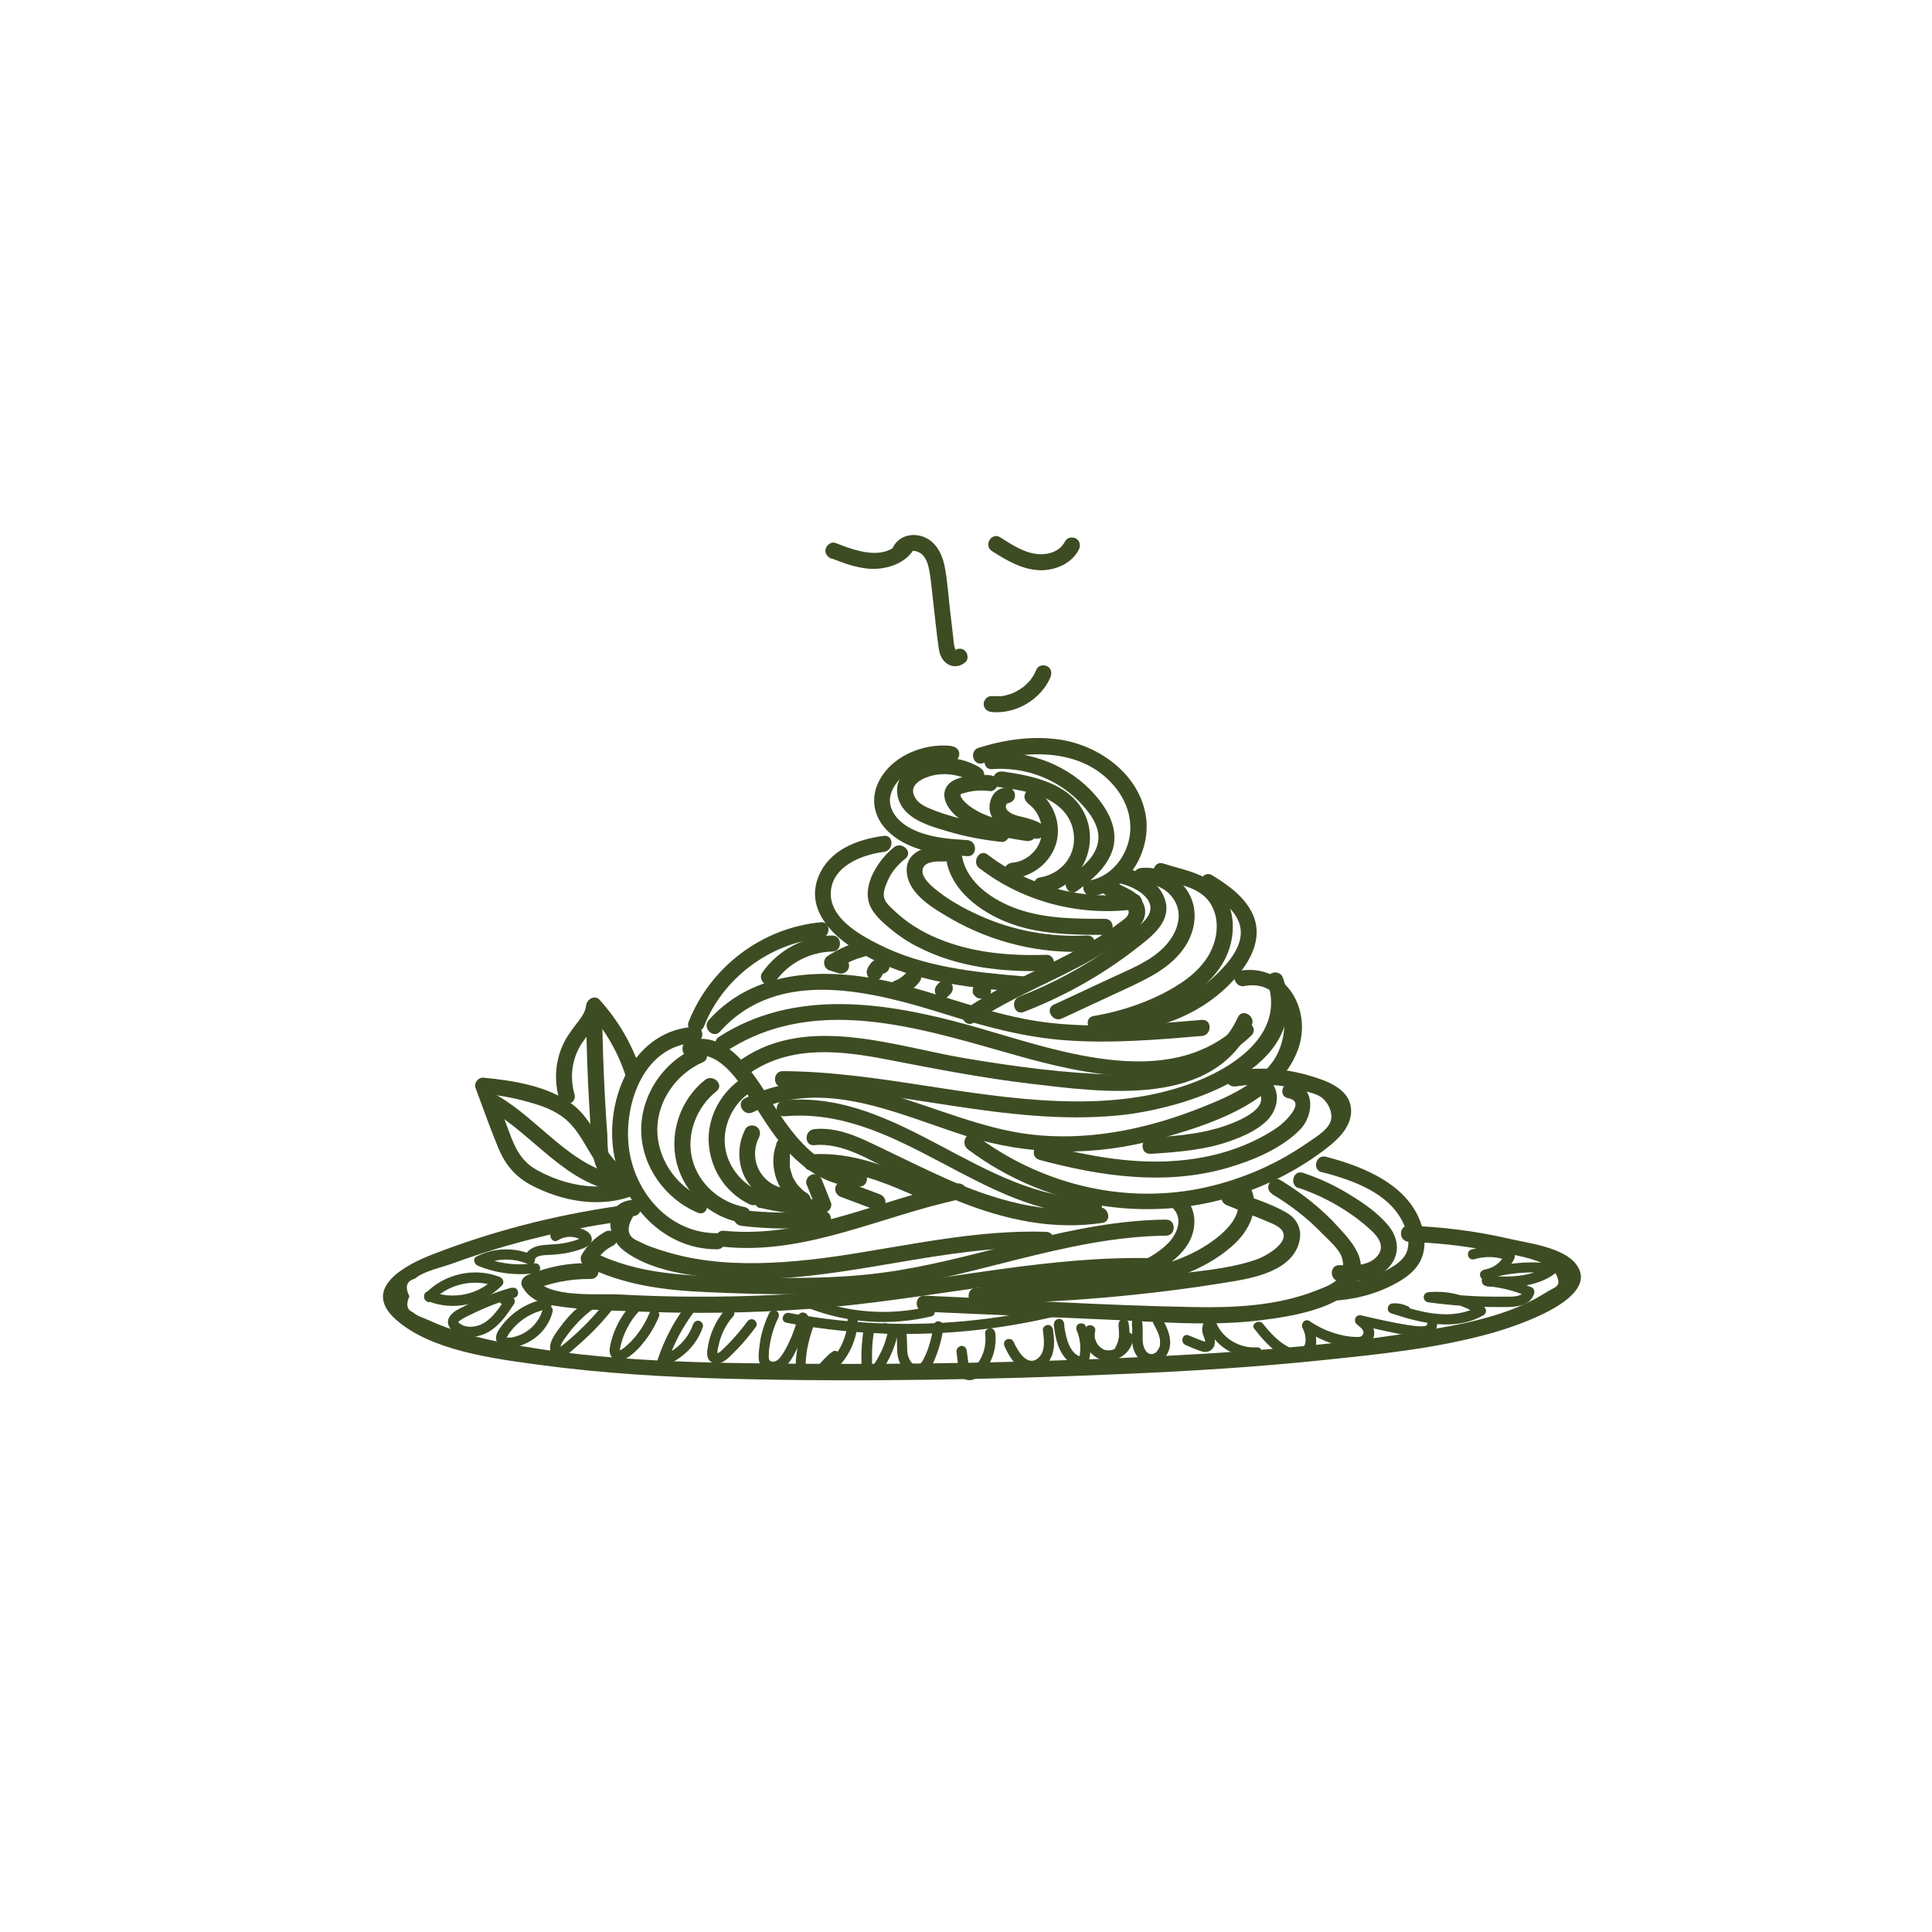<?xml version="1.0" encoding="UTF-8"?>
<svg xmlns="http://www.w3.org/2000/svg" id="uuid-4f7cc1b7-784b-437e-a408-7ca4709f16e5" viewBox="0 0 95 95" width="95" height="95"><path d="M46.79,36.68c-1.39-.16-3.04.52-3.63,1.86-.29.66-.22,1.39.2,1.98s1.06.97,1.74,1.2c.79.27,1.63.32,2.46.38.51.03.51-.76,0-.79-.77-.05-1.55-.1-2.28-.36-.61-.21-1.29-.63-1.48-1.29s.31-1.32.83-1.67c.64-.43,1.38-.61,2.15-.52.21.02.39-.2.39-.39,0-.23-.18-.37-.39-.39h0Z" style="fill:#3e4c23;"/><path d="M48.2,37.75c-.6-.36-1.32-.54-2.02-.48-.64.05-1.36.27-1.78.79-.47.58-.34,1.37.18,1.88s1.34.74,2.02.94c.87.26,1.75.42,2.65.52.21.02.39-.2.39-.39,0-.23-.18-.37-.39-.39-.8-.08-1.59-.24-2.36-.46-.38-.11-.76-.23-1.12-.38-.3-.12-.62-.28-.78-.57-.36-.62.39-.97.88-1.08.66-.15,1.36-.03,1.94.32.44.26.83-.42.4-.68h0Z" style="fill:#3e4c23;"/><path d="M48.68,38.12c-.37-.04-.75-.02-1.12.05-.3.05-.66.14-.89.36-.53.53-.07,1.27.4,1.64.96.78,2.19,1,3.38,1.18.21.03.42-.05.49-.28.05-.19-.06-.45-.28-.49-.93-.14-1.92-.28-2.74-.78-.19-.11-.37-.25-.52-.41-.06-.07-.13-.15-.16-.24-.01-.04-.01-.08-.01-.08.04-.05.16-.07.21-.08.13-.04.26-.07.4-.09.28-.04.56-.04.84,0,.21.02.39-.2.39-.39,0-.23-.18-.37-.39-.39h0Z" style="fill:#3e4c23;"/><path d="M49.48,38.72c-.29.02-.55.17-.69.44-.13.24-.17.54-.1.8.17.57.76.84,1.29.97.15.04.3.07.45.11.04.01.07.02.11.03.01,0,.03.01.04.02,0,0,.09.04.04.01-.05-.02,0,0,.01,0,.02,0,.04.02.06.03.04.02.07.04.11.06.17.11.44.04.54-.14.1-.19.04-.42-.14-.54-.27-.17-.59-.25-.89-.33-.14-.03-.27-.06-.4-.11-.03-.01-.06-.02-.09-.03-.03-.01-.02,0,.03.01-.02,0-.03-.02-.05-.02-.06-.03-.11-.06-.17-.1-.02-.01-.03-.02-.04-.03l.04.03s-.06-.06-.08-.07-.05-.04-.05-.06c.03.04.04.05.01.01,0-.02-.02-.03-.03-.05,0-.01-.01-.02-.02-.03-.01-.03,0-.01.02.04,0-.02-.02-.06-.02-.09-.02-.07,0,.09,0,.02,0-.03,0-.06,0-.09,0-.08-.02.09,0,.02,0-.03.02-.06.02-.08.02-.07-.04.08,0,.01.01-.02.04-.05.05-.07-.01.03-.05.07,0,.02s-.08.04,0,0c0,0,.02-.01.03-.02.04-.02.02-.01-.04.02.01,0,.03,0,.04-.01-.07,0-.08,0-.04,0,.21-.01.4-.17.39-.39,0-.2-.17-.41-.39-.39h0Z" style="fill:#3e4c23;"/><path d="M50.57,39.53c.53.38.77,1.1.61,1.72s-.76,1.12-1.4,1.17c-.21.02-.39.17-.39.39,0,.2.18.41.39.39.99-.09,1.89-.78,2.16-1.75s-.16-2.03-.97-2.61c-.17-.12-.44-.03-.54.14-.12.2-.03.42.14.54h0Z" style="fill:#3e4c23;"/><path d="M49.12,38.7c1.14.16,2.65.37,3.35,1.41.39.58.46,1.36.14,1.99-.3.58-.86.95-1.5,1.05-.21.03-.33.3-.28.49.06.22.27.31.49.28,1.81-.29,2.79-2.31,2-3.93-.72-1.47-2.52-1.84-3.98-2.05-.21-.03-.42.05-.49.28-.05.18.06.46.28.49h0Z" style="fill:#3e4c23;"/><path d="M48.79,37.82c1.55-.12,3.11.44,4.22,1.54.52.52,1.13,1.27.98,2.06s-.85,1.28-1.43,1.71c-.4.3,0,.99.4.68.72-.54,1.49-1.16,1.76-2.06.29-1-.25-1.95-.89-2.68-1.24-1.41-3.17-2.18-5.04-2.04-.5.04-.51.83,0,.79h0Z" style="fill:#3e4c23;"/><path d="M48.32,37.53c2.22-.69,5.01-.77,6.58,1.26.6.78.85,1.76.56,2.71-.28.9-.97,1.63-1.91,1.8-.5.09-.29.85.21.76,1.8-.33,2.88-2.3,2.57-4.02-.36-1.98-2.25-3.35-4.14-3.66-1.37-.22-2.76-.02-4.07.39-.48.15-.28.91.21.76h0Z" style="fill:#3e4c23;"/><path d="M48.17,42.7c2.19,1.68,4.99,2.38,7.71,2,.5-.07.29-.83-.21-.76-2.52.35-5.1-.38-7.11-1.92-.4-.31-.8.38-.4.68h0Z" style="fill:#3e4c23;"/><path d="M46.55,42.38c.28,1.43,1.64,2.43,2.92,2.95,1.53.62,3.23.64,4.86.64.51,0,.51-.79,0-.79-1.45,0-2.94,0-4.32-.49-1.14-.4-2.44-1.25-2.69-2.52-.1-.5-.86-.29-.76.21h0Z" style="fill:#3e4c23;"/><path d="M46.46,41.56c-.87,0-2.03.31-1.86,1.43.15,1.04,1.35,1.71,2.17,2.19,2.02,1.16,4.36,1.73,6.68,1.61.51-.03.51-.82,0-.79-1.81.09-3.63-.23-5.28-.98-.78-.35-1.58-.79-2.24-1.35-.25-.21-.71-.64-.53-1.01.17-.34.75-.3,1.05-.3.51,0,.51-.79,0-.79h0Z" style="fill:#3e4c23;"/><path d="M43.96,41.66c-.75.6-1.59,1.85-1.19,2.85.19.47.64.85,1.02,1.17.41.34.86.64,1.34.88,1.93,1,4.16,1.25,6.31,1.18.51-.02.51-.81,0-.79-1.8.06-3.65-.1-5.32-.8-.81-.33-1.56-.8-2.19-1.41-.18-.17-.4-.36-.46-.61s.07-.57.17-.8c.19-.45.5-.81.88-1.11.4-.32-.17-.87-.56-.56h0Z" style="fill:#3e4c23;"/><path d="M43.47,41.1c-1.34.17-2.74.71-3.25,2.07s.41,2.53,1.47,3.28c2.5,1.76,5.69,2.1,8.65,2.35.51.04.5-.75,0-.79-2.42-.2-4.93-.46-7.13-1.57-.93-.47-2.33-1.25-2.36-2.45-.02-1.36,1.49-1.96,2.61-2.1.5-.06.5-.85,0-.79h0Z" style="fill:#3e4c23;"/><path d="M54.06,43.77c.32.32.73.44,1.11.67.19.12.41.3.3.54-.08.17-.34.32-.48.43-.76.59-1.6,1.07-2.45,1.51-1.69.88-3.47,1.61-5.05,2.68-.42.28-.02.97.4.68,1.85-1.26,3.96-2.03,5.89-3.14.47-.27.93-.56,1.37-.88.38-.27.85-.57,1.06-1s.07-.87-.23-1.2c-.38-.41-.96-.48-1.35-.87-.36-.36-.92.2-.56.56h0Z" style="fill:#3e4c23;"/><path d="M55,43.43c.6.09,1.83.67,1.52,1.47-.13.34-.47.59-.74.82-.34.28-.69.55-1.05.8-1.42,1.01-2.97,1.85-4.6,2.48-.47.18-.27.94.21.76,1.99-.77,3.85-1.81,5.53-3.12.69-.54,1.65-1.23,1.46-2.23-.19-.95-1.22-1.6-2.11-1.75-.5-.08-.71.68-.21.76h0Z" style="fill:#3e4c23;"/><path d="M56.11,43.48c.71-.09,1.42.29,1.72.95.36.79-.09,1.67-.67,2.22-.68.65-1.6,1.01-2.44,1.4-.97.45-1.94.9-2.9,1.35-.46.21-.06.9.4.68,1.14-.53,2.28-1.06,3.42-1.59.99-.47,2-.99,2.62-1.93.54-.81.68-1.88.14-2.73-.48-.76-1.39-1.25-2.3-1.15-.5.06-.5.85,0,.79h0Z" style="fill:#3e4c23;"/><path d="M56.99,43.21c.91.29,2.07.38,2.58,1.3.44.79.28,1.79-.18,2.53-.53.84-1.39,1.4-2.26,1.84-1.06.53-2.19.88-3.36,1.08-.5.09-.29.85.21.76,1.34-.23,2.66-.67,3.86-1.32.99-.54,1.96-1.3,2.45-2.35.43-.92.47-2.08-.06-2.97-.65-1.11-1.91-1.26-3.03-1.62-.48-.16-.69.61-.21.76h0Z" style="fill:#3e4c23;"/><path d="M59.22,43.73c.64.4,1.42.88,1.7,1.62.33.87-.28,1.71-.85,2.31-1.2,1.28-2.88,2.09-4.63,2.24-.5.04-.51.83,0,.79,2.1-.17,4.14-1.16,5.48-2.8.65-.79,1.13-1.82.72-2.84-.37-.91-1.22-1.51-2.03-2.01-.43-.27-.83.41-.4.68h0Z" style="fill:#3e4c23;"/><path d="M59.09,50.15c-2.47.21-4.96.42-7.43.15s-4.72-1.18-7.07-1.82c-3.29-.9-7.27-1.08-9.74,1.68-.34.38.22.94.56.56,2.89-3.23,7.55-1.95,11.11-.84,1.92.6,3.82,1.12,5.84,1.27,2.25.17,4.5-.02,6.74-.21.5-.04.51-.83,0-.79h0Z" style="fill:#3e4c23;"/><path d="M35.76,51.66c4.58-2.94,10.02-.91,14.78.39,3.6.98,8.02,1.73,10.99-1.13.37-.35-.19-.91-.56-.56-3.58,3.46-9.3,1.16-13.36.04s-8.53-1.81-12.25.58c-.43.27-.03.96.4.68h0Z" style="fill:#3e4c23;"/><path d="M36.92,52.73c2.02-1.35,4.44-1.07,6.71-.63s4.68.91,7.05,1.19c3.58.42,9.03,1.21,10.87-2.87.21-.46-.47-.86-.68-.4-1.07,2.36-3.66,2.87-6.02,2.82s-4.95-.39-7.37-.8c-3.5-.59-7.71-2.16-10.96.01-.42.28-.03.97.4.68h0Z" style="fill:#3e4c23;"/><path d="M38.48,53.45c5.53.02,10.93,1.93,16.48,1.4,3.24-.31,9.66-2.22,8.13-6.76-.16-.48-.92-.27-.76.21.88,2.61-1.78,4.27-3.86,5.01s-4.25.91-6.41.83c-4.56-.16-9-1.45-13.57-1.47-.51,0-.51.79,0,.79h0Z" style="fill:#3e4c23;"/><path d="M61.18,48.48c2.3-.37,2.35,2.49,1.37,3.77-.92,1.21-2.47,1.82-3.84,2.35-2.55.97-5.33,1.51-8.05,1.18-4.71-.56-9.28-4.17-14.04-1.77-.45.23-.05.91.4.68,3.46-1.74,7.14.11,10.49,1.17,3.13.99,6.32,1,9.48.14,2.43-.67,5.84-1.75,6.82-4.35.75-1.99-.58-4.28-2.83-3.92-.5.08-.29.84.21.76h0Z" style="fill:#3e4c23;"/><path d="M47.57,56.5c4.04,3.04,9.43,3.82,14.14,1.95,1.11-.44,2.16-1,3.13-1.7.72-.52,1.69-1.25,1.59-2.26s-1.31-1.39-2.12-1.62c-1.23-.36-2.5-.4-3.76-.21-.5.07-.29.84.21.76,1.12-.17,2.25-.11,3.34.21.27.08.61.15.85.31.37.26.65.84.45,1.27s-.81.77-1.19,1.04c-1.59,1.09-3.4,1.84-5.29,2.21-3.85.74-7.82-.29-10.93-2.63-.41-.31-.8.38-.4.68h0Z" style="fill:#3e4c23;"/><path d="M51.1,57.03c3,.81,6.2,1.28,9.24.4,1.25-.36,2.68-.95,3.6-1.9.65-.67.77-2.08-.39-2.29-.5-.09-.71.67-.21.76.93.17-.2,1.2-.49,1.41-.41.29-.85.53-1.3.74-1.01.47-2.11.75-3.21.88-2.37.28-4.74-.15-7.02-.76-.49-.13-.7.63-.21.76h0Z" style="fill:#3e4c23;"/><path d="M56.55,56.74c1.37-.09,2.77-.19,4.07-.68.59-.22,1.21-.5,1.67-.95s.68-1.19.31-1.78c-.27-.43-.95-.03-.68.4.56.91-1.5,1.59-2.06,1.75-1.07.31-2.19.39-3.3.46-.5.03-.51.82,0,.79h0Z" style="fill:#3e4c23;"/><path d="M40.36,45.35c-2.89.27-5.44,2.2-6.5,4.9-.19.47.58.68.76.21.92-2.35,3.23-4.09,5.74-4.32.5-.05.51-.84,0-.79h0Z" style="fill:#3e4c23;"/><path d="M40.92,46c-1.37.02-2.67.72-3.45,1.84-.12.17-.03.44.14.54.2.12.42.03.54-.14.62-.89,1.7-1.43,2.77-1.45.51,0,.51-.8,0-.79h0Z" style="fill:#3e4c23;"/><path d="M42.48,46.23c-.62.16-1.23.42-1.77.77-.29.18-.23.62.09.72.15.05.3.09.45.14.2.06.44-.07.49-.28.05-.21-.06-.42-.28-.49-.15-.05-.3-.09-.45-.14l.09.72c.25-.16.52-.3.8-.43.02,0,.04-.02.06-.02-.05.02-.05.02-.01,0,.03-.01.06-.02.08-.03.07-.03.15-.06.23-.08.14-.05.29-.09.43-.13.2-.05.34-.28.28-.49s-.27-.33-.49-.28h0Z" style="fill:#3e4c23;"/><path d="M43.25,47.11c-.07.01-.14.05-.21.08-.02,0-.04.02-.05.03-.04.03-.09.06-.13.1-.02.01-.03.03-.04.05-.03.04-.07.08-.1.13s-.05.1-.07.15c0,.02-.02.04-.02.06-.02.05-.02.1,0,.16,0,.05.02.1.05.15.02.05.06.08.1.11.04.03.08.06.13.07h.1c.07.01.14,0,.2-.04l.08-.06s.08-.11.1-.17c0-.02.01-.04.02-.07l-.04.09s.03-.06.05-.09l-.06.08s.05-.06.08-.08l-.08.06s.06-.04.1-.06l-.09.04s.06-.02.09-.03c.05-.01.1-.04.13-.07.04-.03.08-.06.1-.11.03-.05.04-.09.05-.15.01-.05,0-.1,0-.16l-.04-.09c-.04-.06-.08-.11-.14-.14l-.09-.04c-.07-.02-.14-.02-.21,0h0Z" style="fill:#3e4c23;"/><path d="M44.63,47.76c-.09.11-.19.2-.3.29l.08-.06c-.13.1-.27.18-.43.25l.09-.04s-.03.01-.05.02c-.05.01-.1.04-.13.07-.04.03-.08.06-.1.11-.05.08-.07.21-.04.3s.09.19.18.24.21.08.3.04c.18-.07.36-.16.52-.27s.31-.24.43-.39c.07-.08.12-.17.12-.28,0-.1-.04-.21-.12-.28s-.17-.12-.28-.12c-.1,0-.21.04-.28.12h0Z" style="fill:#3e4c23;"/><path d="M46.63,48.98l.11-.11s.07-.08.08-.13c.02-.05.04-.1.03-.15,0-.05,0-.11-.03-.15-.02-.05-.04-.09-.08-.13l-.08-.06c-.06-.04-.13-.05-.2-.05h-.1c-.07.03-.12.07-.17.12l-.11.11s-.07.08-.08.13c-.02.05-.04.1-.03.15,0,.05,0,.11.03.15.02.05.04.09.08.13l.08.06c.06.04.13.05.2.05h.1c.07-.03.12-.07.17-.12h0Z" style="fill:#3e4c23;"/><path d="M48.23,49.1h.11c.05,0,.11,0,.15-.03.05-.02.09-.04.13-.08.04-.04.07-.08.08-.13.02-.05.04-.1.03-.15v-.1c-.03-.07-.07-.12-.12-.17l-.08-.06c-.06-.04-.13-.05-.2-.05h-.11c-.05,0-.11,0-.15.03-.05.02-.09.04-.13.08-.04.04-.07.08-.08.13-.02.05-.04.1-.03.15v.1c.03.07.07.12.12.17l.08.06c.06.04.13.05.2.05h0Z" style="fill:#3e4c23;"/><path d="M34.16,50.49c-2.91.15-4.29,3.26-4.03,5.84s2.29,5.11,5.13,5.1c.51,0,.51-.79,0-.79-2.39,0-4.11-2.05-4.35-4.31-.22-2.11.77-4.92,3.24-5.05.51-.03.51-.82,0-.79h0Z" style="fill:#3e4c23;"/><path d="M34.16,51.55c-1.58.69-2.67,2.36-2.63,4.09s1.18,3.32,2.78,3.99c.47.2.67-.57.21-.76-1.3-.55-2.21-1.93-2.2-3.34s.94-2.73,2.24-3.3c.46-.2.06-.88-.4-.68h0Z" style="fill:#3e4c23;"/><path d="M34.67,53.1c-1.21.95-1.78,2.62-1.39,4.11s1.64,2.62,3.11,2.9c.5.09.71-.67.21-.76-1.21-.23-2.25-1.14-2.56-2.35s.2-2.56,1.19-3.34c.4-.31-.16-.87-.56-.56h0Z" style="fill:#3e4c23;"/><path d="M34.04,51.96c.94-.32,1.77.56,2.28,1.24.6.8,1.09,1.68,1.67,2.49,1,1.4,2.43,2.69,4.26,2.66.51,0,.51-.8,0-.79-2.04.04-3.32-1.84-4.31-3.37-.84-1.32-2.19-3.64-4.11-3-.48.16-.27.92.21.76h0Z" style="fill:#3e4c23;"/><path d="M36.37,53.1c-1.01.73-1.64,1.97-1.51,3.24s.88,2.34,2,2.88c.46.22.86-.46.4-.68-.86-.41-1.5-1.24-1.61-2.19s.34-1.98,1.12-2.55c.41-.3.01-.98-.4-.68h0Z" style="fill:#3e4c23;"/><path d="M36.65,55.52c-.38.74-.4,1.61-.03,2.36.32.64.95,1.12,1.64,1.3.49.12.7-.64.21-.76s-.91-.43-1.15-.89c-.26-.49-.25-1.11,0-1.6.1-.19.05-.43-.14-.54-.18-.1-.44-.05-.54.14h0Z" style="fill:#3e4c23;"/><path d="M38.18,56.24c-.43,1.13.07,2.49,1.1,3.11.18.11.43.04.54-.14s.04-.43-.14-.54c-.05-.03-.1-.07-.15-.1-.06-.04.01.01-.02-.02-.02-.02-.05-.04-.07-.06-.04-.04-.09-.08-.13-.13-.02-.02-.03-.04-.05-.05,0,0-.08-.09-.03-.03-.07-.09-.13-.19-.19-.29-.03-.05-.06-.11-.08-.16-.03-.06.03.08,0-.02,0-.03-.02-.06-.03-.09-.04-.11-.07-.22-.09-.34,0,0-.01-.11,0-.06s0-.05,0-.06c0-.06,0-.12,0-.18s0-.12,0-.18c0-.02,0-.05,0-.07-.01.09,0-.03,0-.04.02-.12.06-.24.1-.35.08-.2-.08-.43-.28-.49-.22-.06-.41.08-.49.28h0Z" style="fill:#3e4c23;"/><path d="M39.66,58.23l.44,1.11c.04.1.09.18.18.24.08.05.21.07.3.04s.19-.09.24-.18.08-.21.04-.3l-.44-1.11c-.04-.1-.09-.18-.18-.24-.08-.05-.21-.07-.3-.04s-.19.09-.24.18-.08.21-.04.3h0Z" style="fill:#3e4c23;"/><path d="M38.57,54.89c5.61-.5,9.67,4.84,15.23,4.84.51,0,.51-.79,0-.79-5.54,0-9.57-5.35-15.23-4.84-.5.04-.51.83,0,.79h0Z" style="fill:#3e4c23;"/><path d="M40.03,56.31c1.36-.14,2.65.69,3.83,1.27,1.1.53,2.19,1.06,3.33,1.51,2.24.89,4.61,1.41,7.02,1.04.5-.08.29-.84-.21-.76-2.58.39-5.13-.38-7.47-1.41-1.12-.5-2.22-1.05-3.33-1.58-1-.48-2.02-.97-3.16-.86-.5.05-.51.84,0,.79h0Z" style="fill:#3e4c23;"/><path d="M31.14,59c-1.42.07-1.41,1.76-.47,2.49,1.52,1.17,4.05,1.36,5.89,1.4,5.02.11,9.86-1.7,14.88-1.53.51.02.51-.77,0-.79-3.51-.11-6.91.71-10.36,1.21-1.68.24-3.38.39-5.08.31-.94-.05-1.88-.17-2.79-.41-.35-.09-.71-.2-1.05-.32-.27-.09-.52-.2-.77-.33-.54-.21-.62-.62-.25-1.23.51-.03.51-.82,0-.79h0Z" style="fill:#3e4c23;"/><path d="M35.6,61.31c4.05.41,7.78-1.54,11.65-2.35.5-.1.29-.86-.21-.76-3.8.79-7.47,2.72-11.44,2.32-.51-.05-.5.74,0,.79h0Z" style="fill:#3e4c23;"/><path d="M39.91,57.55c1.93-.14,3.73.65,5.45,1.42.46.21.86-.47.4-.68-1.84-.83-3.78-1.67-5.85-1.53-.5.04-.51.83,0,.79h0Z" style="fill:#3e4c23;"/><path d="M41.36,58.86l1.68.63c.19.07.44-.08.49-.28.05-.22-.07-.41-.28-.49l-1.68-.63c-.19-.07-.44.08-.49.28-.05.22.07.41.28.49h0Z" style="fill:#3e4c23;"/><path d="M36.48,60.28c1.33.16,2.66.17,3.99.04.21-.02.39-.17.39-.39,0-.2-.18-.42-.39-.39-1.33.13-2.67.11-3.99-.04-.21-.02-.39.2-.39.39,0,.23.18.37.39.39h0Z" style="fill:#3e4c23;"/><path d="M37.38,59.39c.87.21,1.76.33,2.65.36.21,0,.4-.19.39-.39,0-.22-.17-.39-.39-.39-.84-.03-1.63-.13-2.44-.33-.2-.05-.44.06-.49.28s.06.43.28.49h0Z" style="fill:#3e4c23;"/><path d="M29.75,60.57c-.5.29-.85.63-1.14,1.12-.11.17-.05.44.14.54,1.89.97,3.95,1.22,6.06,1.31,2.65.11,5.34.19,7.98-.09,4.92-.53,9.56-2.63,14.54-2.69.51,0,.51-.8,0-.79-4.56.05-8.79,1.79-13.24,2.51-2.54.41-5.11.39-7.68.32s-5.01-.1-7.26-1.25l.14.54c.19-.38.48-.66.86-.84.44-.25.04-.94-.4-.68h0Z" style="fill:#3e4c23;"/><path d="M29.06,62.11c-1.1-.02-2.1.17-3.13.59-.23.1-.38.34-.24.58.35.6.87.81,1.55.92,1.28.21,2.61.23,3.9.28,2.89.13,5.78.09,8.66-.12,5.67-.4,11.26-1.86,16.96-1.7.51.01.51-.78,0-.79-5.07-.14-10.02,1.05-15.04,1.54-2.48.24-4.96.36-7.45.35-1.28,0-2.57-.04-3.85-.11-.95-.05-3.49.19-4.05-.77l-.24.58c.95-.39,1.88-.58,2.92-.57.51,0,.51-.78,0-.79h0Z" style="fill:#3e4c23;"/><path d="M57.68,59.42c.52.52.19,1.28-.25,1.72-.5.5-1.19.87-1.85,1.12-1.37.51-2.86.56-4.25.14-.49-.15-.7.61-.21.76,1.74.53,3.64.38,5.29-.4.78-.37,1.62-.9,2.05-1.67.4-.71.38-1.64-.22-2.23-.36-.36-.92.2-.56.56h0Z" style="fill:#3e4c23;"/><path d="M60.64,58.54c.84,1.16-.64,2.29-1.53,2.82s-1.97.88-3.03,1.07c-2.51.46-5.09.13-7.62.21-.51.02-.51.8,0,.79,3.01-.09,6.12.36,9.05-.53,1.18-.35,2.34-.92,3.24-1.78.8-.77,1.29-1.99.58-2.98-.29-.41-.98-.02-.68.4h0Z" style="fill:#3e4c23;"/><path d="M48.01,64.11c4.14-.05,8.27-.39,12.36-1.06,1.25-.2,3.25-.55,3.54-2.09.1-.55-.15-1.04-.63-1.32-.83-.49-1.85-.77-2.75-1.14-.47-.19-.68.57-.21.76.75.31,1.52.59,2.27.92,1.33.59-.16,1.53-.83,1.76-1.4.48-3.01.58-4.47.76-3.08.38-6.18.58-9.28.62-.51,0-.51.8,0,.79h0Z" style="fill:#3e4c23;"/><path d="M62.54,58.71c.9.54,1.73,1.17,2.46,1.93.31.32.87.78.99,1.22.29,1.06-.61,1.34-1.33,1.62-1.91.74-3.99.83-6.01.79-4.4-.08-8.8-.37-13.19-.56-.51-.02-.51.77,0,.79,2.94.13,5.89.26,8.83.38,2.58.11,5.21.36,7.77.03,1.35-.17,4.54-.61,4.84-2.37.15-.86-.56-1.62-1.09-2.2-.83-.92-1.81-1.68-2.86-2.32-.44-.26-.83.42-.4.68h0Z" style="fill:#3e4c23;"/><path d="M63.86,58.41c1.28.44,2.51,1.13,3.52,2.05.39.35.76.84.33,1.32-.45.5-1.22.45-1.84.43-.51-.02-.51.77,0,.79.83.03,1.75,0,2.37-.63s.56-1.45.04-2.09-1.23-1.12-1.9-1.53c-.72-.45-1.5-.81-2.31-1.08-.48-.16-.69.6-.21.76h0Z" style="fill:#3e4c23;"/><path d="M64.98,57.63c1.58.41,3.51,1.07,4.13,2.77.14.37.21.81.05,1.19s-.56.63-.91.83c-.84.46-1.77.71-2.72.75-.51.03-.51.82,0,.79,1.15-.06,2.3-.37,3.29-.96.42-.25.81-.57,1.03-1.01.23-.47.24-1,.12-1.5-.52-2.17-2.85-3.11-4.77-3.61-.49-.13-.7.63-.21.76h0Z" style="fill:#3e4c23;"/><path d="M30.29,59.32c-3.09.45-6.11,1.23-9.02,2.36-1.29.5-3.53,1.65-1.82,3.19s4.79,1.93,6.98,2.23c3.16.43,6.35.62,9.54.7,6.43.16,12.87.04,19.29-.24,3.27-.14,6.54-.34,9.79-.68,2.79-.29,5.67-.58,8.37-1.35,1.01-.29,5.32-1.65,4.1-3.34-.63-.87-2.43-1.07-3.36-1.29-1.61-.37-3.24-.57-4.89-.63-.51-.02-.51.77,0,.79,1.27.05,2.53.17,3.78.41.9.17,3.11.37,3.49,1.24.25.58-.06.55-.55.86-.16.1-.33.2-.51.3-.55.29-1.12.53-1.71.72-1.01.33-2.05.55-3.1.73-5.09.89-10.27,1.22-15.42,1.45s-10.29.32-15.44.29-10.08-.08-14.99-1.02c-1.29-.25-2.58-.59-3.78-1.14-.23-.11-.55-.19-.73-.37-.3-.12-.36-.38-.18-.79-.23-.46-.14-.75.26-.86.46-.39,1.36-.56,1.94-.78,2.64-.96,5.37-1.63,8.14-2.03.5-.07.29-.83-.21-.76h0Z" style="fill:#3e4c23;"/><path d="M40.89,27.46c.7.27,1.43.54,2.18.51.65-.03,1.33-.27,1.75-.79.13-.17.16-.4,0-.56-.14-.14-.42-.17-.56,0-.79.99-2.2.46-3.17.08-.2-.08-.43.08-.49.28-.06.22.08.41.28.49h0Z" style="fill:#3e4c23;"/><path d="M48.78,27.1c.72.46,1.51.93,2.4.94.74,0,1.53-.34,1.87-1.02.1-.19.05-.43-.14-.54-.18-.1-.44-.05-.54.14-.24.48-.78.66-1.29.63-.69-.04-1.33-.47-1.9-.83-.43-.27-.83.41-.4.68h0Z" style="fill:#3e4c23;"/><path d="M44.64,27.21c.09-.15.3-.14.45-.09.23.07.37.25.47.46.12.28.16.6.2.9.05.38.09.76.13,1.14.09.75.16,1.51.27,2.26.04.3.16.6.43.77.29.18.62.13.87-.08.17-.13.14-.42,0-.56-.16-.17-.39-.13-.56,0,.32-.26.07.03.08-.05,0-.03-.05-.18-.06-.21-.03-.17-.04-.35-.06-.52-.05-.4-.09-.79-.14-1.19-.09-.74-.13-1.51-.28-2.24-.13-.6-.44-1.19-1.05-1.41-.53-.19-1.12-.05-1.43.43-.28.43.41.82.68.4h0Z" style="fill:#3e4c23;"/><path d="M48.75,35.01c1.19.12,2.43-.61,2.9-1.7.08-.2.06-.42-.14-.54-.17-.1-.46-.06-.54.14-.05.11-.1.22-.17.33-.02.03-.04.06-.06.09,0,0-.06.08-.03.05.03-.03-.04.05-.04.05-.02.02-.04.05-.06.07-.08.09-.17.18-.27.26-.02.02-.07.05-.02.02-.03.02-.06.04-.09.06-.05.03-.1.07-.16.1s-.11.06-.16.09c-.03.01-.06.03-.08.04-.02.01-.08.03-.02.01-.11.04-.23.08-.35.11-.06.01-.12.03-.18.04-.12.02.08,0-.04,0-.03,0-.06,0-.09,0-.13,0-.26,0-.39,0-.21-.02-.4.2-.39.39.01.23.17.37.39.39h0Z" style="fill:#3e4c23;"/><path d="M30.55,57.38c-1.02-.86-1.33-2.28-2.42-3.09-1.21-.9-2.91-1.16-4.37-1.3-.24-.02-.47.27-.38.5.36.96.7,1.93,1.09,2.88.33.83.82,1.46,1.62,1.89,1.58.84,3.55,1.19,5.23.45.46-.2.06-.88-.4-.68-1.42.63-3.23.23-4.54-.51-.69-.39-1.01-.97-1.28-1.69-.32-.85-.64-1.7-.96-2.55l-.38.5c.75.07,1.5.2,2.23.41.66.18,1.33.42,1.85.87.91.8,1.21,2.08,2.15,2.87.39.33.95-.23.56-.56h0Z" style="fill:#3e4c23;"/><path d="M24.1,54.58c2.17,1.26,3.73,3.66,6.36,4.03.21.03.42-.05.49-.28.05-.18-.06-.46-.28-.49-2.54-.36-4.08-2.73-6.18-3.95-.44-.26-.84.43-.4.68h0Z" style="fill:#3e4c23;"/><path d="M28.25,53.81c-.22-.76-.15-1.59.23-2.29.18-.34.44-.63.66-.94.25-.35.41-.71.46-1.13l-.67.28c.82.91,1.45,1.99,1.83,3.16.16.48.92.28.76-.21-.42-1.3-1.11-2.49-2.03-3.51-.25-.28-.64-.03-.67.28-.04.36-.31.68-.52.95-.25.33-.49.66-.65,1.04-.35.81-.4,1.72-.16,2.57.14.49.9.28.76-.21h0Z" style="fill:#3e4c23;"/><path d="M28.82,49.95c.02,1.5.07,3,.16,4.5.04.72.08,1.44.16,2.16.06.54.19,1.03.67,1.34.43.28.82-.41.4-.68-.4-.26-.32-1.12-.35-1.53-.05-.63-.09-1.27-.12-1.9-.07-1.3-.11-2.59-.13-3.89,0-.51-.8-.51-.79,0h0Z" style="fill:#3e4c23;"/><path d="M21.05,63.98c1.22.5,2.71.18,3.63-.77.14-.15.06-.35-.11-.42-1.24-.49-2.73-.15-3.65.81-.22.23.13.59.35.35.81-.84,2.08-1.1,3.16-.68l-.11-.42c-.81.83-2.08,1.08-3.15.64-.13-.05-.27.06-.31.17-.04.14.05.26.17.31h0Z" style="fill:#3e4c23;"/><path d="M25.14,63.32c-.55.15-1.08.35-1.6.57-.25.11-.51.23-.75.36-.22.11-.47.22-.63.42-.39.47.15.93.6,1.03s.98,0,1.38-.28c.49-.33.82-.82,1.14-1.31.05-.07.05-.18,0-.25-.13-.18-.35-.29-.57-.21-.13.05-.21.17-.17.31.03.12.18.22.31.17.05-.02.02,0,0-.02v-.25c-.4.61-.9,1.38-1.72,1.38-.16,0-.32-.03-.46-.12-.03-.02-.13-.07-.13-.11,0-.04.08-.08.11-.1.17-.12.37-.21.56-.3.21-.1.42-.2.63-.29.47-.2.96-.37,1.46-.51.31-.09.18-.57-.13-.48h0Z" style="fill:#3e4c23;"/><path d="M26.8,63.88c-.92.16-1.75.72-2.26,1.49-.15.22-.24.52-.01.73.16.16.41.19.63.16.45-.06.86-.24,1.21-.52.39-.31.68-.75.8-1.24.08-.31-.4-.44-.48-.13-.17.65-.7,1.17-1.34,1.35-.07.02-.15.04-.22.05-.07,0-.15,0-.19,0,0,0-.05-.01-.02,0,0,0-.04-.03-.05-.03,0,0,.03.03.03.03.05-.04.09-.14.13-.2.21-.29.47-.55.77-.75.35-.23.74-.38,1.15-.46.13-.02.21-.19.17-.31-.04-.14-.17-.2-.31-.17h0Z" style="fill:#3e4c23;"/><path d="M29.07,63.79c-.41.28-.79.6-1.12.96-.17.19-.32.38-.47.59-.14.19-.28.39-.37.61-.07.18-.1.41,0,.59.14.24.43.26.65.14s.44-.34.64-.51.39-.35.58-.53c.43-.41.82-.86,1.19-1.32.08-.11.1-.25,0-.35-.09-.09-.27-.11-.35,0-.56.7-1.18,1.35-1.86,1.93-.08.07-.17.14-.25.21-.03.02-.21.15-.2.16,0,0,.04.03.04.03.01,0,0,0,0-.01,0-.05.01-.11.03-.15.07-.18.21-.35.32-.5s.24-.32.38-.47c.31-.35.66-.66,1.05-.92.27-.18.02-.61-.25-.43h0Z" style="fill:#3e4c23;"/><path d="M31.35,63.83c-.65.59-1.12,1.37-1.32,2.22-.05.23-.11.48.05.68.14.17.37.2.57.13s.38-.22.54-.36.31-.3.44-.47c.33-.4.58-.83.78-1.31.05-.12-.06-.27-.17-.31-.14-.04-.26.05-.31.17-.27.65-.7,1.26-1.25,1.7-.05.04-.1.07-.15.1-.02,0-.05.01-.07.02-.02,0-.02-.01-.01,0,.03.07.02.01.03,0,.01-.02,0-.07.01-.1.02-.09.04-.17.06-.26.09-.34.23-.65.41-.95.2-.34.46-.64.75-.91.24-.22-.12-.57-.35-.35h0Z" style="fill:#3e4c23;"/><path d="M33.64,64.32c-.57.77-1,1.63-1.3,2.53-.06.18.13.37.31.31.89-.31,1.6-1.01,1.91-1.9.04-.13-.05-.27-.17-.31-.14-.04-.26.05-.31.17-.25.72-.84,1.31-1.56,1.55l.31.31c.28-.87.71-1.68,1.25-2.41.08-.11.02-.28-.09-.34-.13-.07-.26-.02-.34.09h0Z" style="fill:#3e4c23;"/><path d="M35.67,64.38c-.49.57-.8,1.27-.89,2.02-.02.2-.01.4.15.54.14.12.34.13.51.07s.31-.18.44-.3c.14-.14.28-.28.42-.42.31-.33.6-.68.87-1.05.08-.11.02-.28-.09-.34-.13-.07-.26-.02-.34.09-.24.33-.51.65-.79.95-.14.15-.29.3-.45.45-.06.06-.1.1-.17.13-.03.01-.03.02-.07.03-.03,0-.04,0-.01,0-.03,0-.03,0,0,0,.05.07.03-.04.03-.08,0-.08.02-.17.04-.25.04-.19.09-.37.16-.55.13-.34.32-.66.56-.93.09-.1.1-.25,0-.35-.09-.09-.26-.1-.35,0h0Z" style="fill:#3e4c23;"/><path d="M37.84,64.53c-.2.41-.35.84-.44,1.29-.04.23-.07.46-.09.69-.01.21-.02.44.1.63.22.33.7.37,1.03.18.37-.22.58-.65.76-1.02.23-.46.41-.95.53-1.45.08-.31-.41-.45-.48-.13-.11.46-.27.91-.48,1.34-.1.21-.21.41-.34.6-.09.13-.22.27-.36.29-.12.02-.23-.01-.26-.13-.02-.11,0-.23,0-.34s.02-.22.04-.33c.07-.47.21-.92.42-1.35.06-.12.03-.27-.09-.34-.11-.06-.28-.03-.34.09h0Z" style="fill:#3e4c23;"/><path d="M39.59,64.93c-.18.43-.31.89-.38,1.35-.04.24-.07.48-.08.72,0,.22.04.44.2.59.27.26.7.22,1.01.07.35-.18.53-.55.85-.77.11-.08.16-.22.09-.34-.06-.11-.23-.17-.34-.09-.15.1-.28.23-.41.36-.11.12-.22.25-.35.35-.08.06-.2.1-.28.11-.07,0-.1,0-.15,0-.02,0-.03,0-.05-.02.02,0,.02,0,0,0-.04-.02-.02,0-.04-.03.02.03-.02-.03-.02-.04-.01-.03-.01-.07-.02-.1,0-.09,0-.19.01-.28.02-.19.04-.38.08-.57.08-.4.2-.8.35-1.18.05-.12-.06-.27-.17-.31-.14-.04-.26.05-.31.17h0Z" style="fill:#3e4c23;"/><path d="M40.73,67.64c.89-.64,1.43-1.66,1.45-2.76,0-.32-.5-.32-.5,0-.01.91-.46,1.8-1.2,2.33-.11.08-.16.22-.09.34.06.11.23.17.34.09h0Z" style="fill:#3e4c23;"/><path d="M42.48,65.26c-.06.39-.1.78-.12,1.17,0,.19-.01.38,0,.57s-.02.41.07.58c.09.18.29.26.48.2.17-.05.3-.18.4-.32.2-.27.37-.56.51-.87.16-.36.28-.74.35-1.13.02-.12-.03-.28-.17-.31s-.29-.05-.43-.08c-.13-.02-.27.04-.31.17-.03.12.04.28.17.31.14.03.29.05.43.08l-.17-.31c-.06.35-.16.69-.3,1.01-.14.3-.3.63-.52.88-.02.02-.04.04-.06.06-.03.01-.04.02-.02.02-.04.01-.04.01.03,0,0,0,.07.05.06.05,0,0,0-.15,0-.16,0-.2,0-.4,0-.6,0-.4.04-.81.11-1.2.02-.13-.03-.27-.17-.31-.12-.03-.29.04-.31.17h0Z" style="fill:#3e4c23;"/><path d="M44.01,65.4c.14.35.08.73.11,1.1.03.35.16.7.44.93s.66.29.96.06.44-.62.56-.95c.16-.43.26-.87.31-1.32.02-.13-.13-.25-.25-.25-.15,0-.23.12-.25.25-.04.33-.11.65-.21.96-.05.15-.1.3-.17.45-.06.13-.12.27-.21.38-.02.02-.07.07-.08.08-.04.03-.09.04-.11.05-.06,0-.07,0-.13-.02.02,0-.03-.02-.04-.02-.03-.02-.04-.03-.05-.04-.19-.16-.26-.4-.28-.65-.02-.38.02-.78-.12-1.14-.05-.13-.17-.21-.31-.17-.12.03-.22.18-.17.31h0Z" style="fill:#3e4c23;"/><path d="M47.03,66.44l.06.51c.02.17.03.35.07.51.07.33.4.48.71.37.28-.1.48-.33.64-.56s.29-.5.36-.77c.08-.31.11-.63.07-.94-.02-.13-.1-.25-.25-.25-.12,0-.27.12-.25.25.07.54-.06,1.08-.39,1.51-.04.06-.09.11-.14.16-.05.05-.06.06-.11.09s-.06.04-.13.05c.04,0-.06-.02-.01,0,.02.01.02.01,0,0-.01,0-.01,0,0,0,0,.04-.01-.05-.01-.05,0-.03,0-.03-.01-.07-.01-.09-.02-.18-.03-.27l-.07-.55c-.02-.13-.1-.25-.25-.25-.12,0-.27.12-.25.25h0Z" style="fill:#3e4c23;"/><path d="M49.41,66.23c.21.47.53.99,1.04,1.15.6.19,1.15-.27,1.31-.83.11-.37.07-.77.02-1.15-.02-.13-.1-.25-.25-.25-.12,0-.27.12-.25.25.04.34.1.71-.01,1.04-.07.22-.25.43-.48.47-.02,0-.02,0,0,0-.02,0-.03,0-.05,0,0,0-.11,0-.06,0-.03,0-.06-.01-.09-.02-.02,0-.03,0-.05-.02.02.01.02,0,0,0-.13-.06-.18-.11-.28-.21-.17-.19-.31-.44-.43-.7-.06-.12-.23-.15-.34-.09-.13.07-.15.22-.09.34h0Z" style="fill:#3e4c23;"/><path d="M51.81,65.11c.07.54.16,1.13.5,1.58.18.24.45.48.76.51.22.02.4-.11.47-.31.06-.16.07-.34.08-.51.01-.41-.07-.82-.24-1.19-.05-.12-.24-.15-.34-.09-.13.07-.14.22-.09.34.11.24.16.51.17.76,0,.13,0,.27-.02.38,0,.03,0,.06-.02.09,0,.01-.02.06-.01.06,0-.02-.03.02,0,0,0,0,.04-.03.05-.03.01-.02.02.03,0,0,0,0,0,0-.02,0-.04-.01-.07-.03-.12-.06-.02-.01-.04-.03-.06-.04,0,0-.03-.02-.01,0,.02.01-.02-.01-.02-.02-.04-.03-.08-.07-.11-.11-.02-.02-.03-.04-.05-.05,0,0,.02.03,0,0-.01-.02-.02-.03-.03-.05-.06-.09-.11-.18-.15-.28.01.03,0-.02-.01-.03,0-.02-.02-.05-.03-.07-.02-.06-.04-.11-.05-.17-.04-.12-.06-.25-.09-.38-.01-.06-.02-.12-.03-.18,0-.03-.01-.07-.01-.1,0-.01,0-.03,0-.04,0-.05,0,.06,0-.02-.02-.13-.1-.25-.25-.25-.12,0-.27.12-.25.25h0Z" style="fill:#3e4c23;"/><path d="M53.33,65.37c-.13.51.1,1.06.54,1.35.46.31,1.06.21,1.46-.15.23-.21.37-.49.4-.8.01-.13-.12-.25-.25-.25-.15,0-.24.12-.25.25,0,.03,0,.03,0,.01,0,.02,0,.03-.01.05,0,.02-.01.05-.02.07-.02.05-.02.06-.06.13s-.05.07-.08.11c-.02.03-.05.05-.07.07,0,0-.06.05-.03.03-.05.04-.1.07-.15.09-.05.02-.06.03-.13.05-.09.02-.21.03-.29.01-.03,0-.06-.01-.08-.02-.02,0-.03-.01-.05-.02.02,0,.02,0,0,0-.04-.02-.11-.06-.13-.08-.07-.06-.15-.14-.19-.22-.02-.02-.03-.05-.04-.08,0-.01-.01-.03-.02-.05,0,.02,0,.02,0,0-.02-.05-.04-.11-.05-.17,0-.01,0-.02,0-.04,0,.03,0,.02,0,0,0-.03,0-.06,0-.09,0,0,0-.09,0-.05,0-.03.01-.07.02-.1.08-.31-.4-.44-.48-.13h0Z" style="fill:#3e4c23;"/><path d="M26.2,61.71c-.89-.39-1.89-.37-2.76.07-.22.11-.12.38.06.46.91.38,1.9.49,2.88.36.13-.02.21-.19.17-.31-.04-.14-.17-.19-.31-.17-.88.13-1.79,0-2.61-.36l.06.46c.69-.35,1.54-.38,2.25-.07.12.05.27.04.34-.09.06-.11.03-.29-.09-.34h0Z" style="fill:#3e4c23;"/><path d="M26.28,61.96c.08-.28.61-.24.85-.26.54-.03,1.08-.13,1.58-.33.23-.09.46-.27.37-.55-.07-.23-.33-.35-.54-.42-.45-.16-.96-.09-1.36.16-.27.17-.02.6.25.43.3-.19.69-.23,1.02-.09.05.02.09.06.13.07h.01c.05.07.06.03.03-.1-.04-.01-.17.07-.22.08-.22.08-.45.14-.69.18-.39.07-.78.05-1.17.12-.33.06-.65.23-.74.57-.09.31.4.44.48.13h0Z" style="fill:#3e4c23;"/><path d="M54.99,65.18s.01.06.02.09c0,.01,0,.03,0,.04,0-.03,0-.03,0,0,0,.05,0,.1.01.15s0,.1,0,.16c0,.03,0,.06,0,.09,0,.03,0,.03,0,0,0,.01,0,.02,0,.03-.02.11-.04.21-.08.31,0,.03-.02.06-.03.08.02-.04,0,0-.01.02-.03.05-.05.11-.08.16-.07.11-.03.28.09.34s.27.03.34-.09c.27-.46.35-1,.24-1.52-.03-.13-.18-.21-.31-.17-.13.04-.2.17-.17.31h0Z" style="fill:#3e4c23;"/><path d="M55.65,65.07c.06.37-.02.75.05,1.12.06.3.22.6.49.77.29.19.66.15.92-.05s.42-.52.43-.86c.01-.44-.19-.84-.39-1.21-.06-.12-.23-.16-.34-.09-.12.07-.15.22-.09.34.13.25.28.51.32.8,0,.06,0,.13,0,.19,0,0,0,.04,0,.02,0-.03,0,.03,0,.03,0,.03-.01.06-.02.09-.03.08-.09.18-.15.25-.02.02-.04.04-.06.05.03-.02-.03.02-.04.02-.01,0-.02.01-.03.02,0,0,.04-.01,0,0-.02,0-.08.02-.06.02.03,0-.02,0-.03,0-.01,0-.03,0-.04,0,0,0-.04,0-.02,0s-.02,0-.02,0c-.01,0-.07-.02-.06-.02.02.01-.01,0-.01,0-.02-.01-.03-.02-.05-.03-.02-.02,0,0,0,0,0,0-.02-.02-.03-.02-.02-.02-.04-.04-.06-.06-.03-.03,0,0-.02-.03-.02-.03-.04-.06-.05-.09,0-.01-.01-.02-.02-.03,0,0-.02-.05-.01-.03,0,0-.01-.04-.02-.06-.02-.06-.04-.12-.04-.19-.02-.13-.01-.33-.01-.49,0-.2,0-.4-.04-.59-.02-.13-.19-.21-.31-.17-.14.04-.2.17-.17.31h0Z" style="fill:#3e4c23;"/><path d="M58.28,66.13c.27.11.56.25.84.33.22.06.45-.02.56-.23.09-.18.06-.41,0-.6-.03-.08-.07-.15-.08-.23,0-.02,0-.06,0-.08-.02-.06.03,0-.06,0l-.24-.18c.39,1,1.41,1.69,2.5,1.61.32-.02.32-.52,0-.5-.85.06-1.7-.44-2.01-1.24-.04-.1-.13-.2-.24-.18-.44.04-.51.52-.37.87.03.08.07.16.08.25,0,.02,0,.05,0,.07-.02-.05.1,0-.03-.05-.27-.09-.53-.21-.79-.31-.3-.12-.43.37-.13.48h0Z" style="fill:#3e4c23;"/><path d="M61.68,65.34c.49.64,1.4,1.69,2.33,1.52s.79-1.2.47-1.81l-.34.34c.75.5,1.86.99,2.79.82.31-.06.6-.25.64-.59.04-.4-.29-.7-.58-.92l-.19.46c.92.19,1.85.43,2.78.57.48.07,1.03-.05,1.09-.6.03-.32-.47-.32-.5,0-.03.34-2.93-.39-3.24-.45-.29-.06-.41.29-.19.46.13.1.49.36.19.57-.06.04-.18.03-.25.03-.28,0-.56-.05-.83-.12-.53-.13-1.01-.36-1.46-.66-.22-.15-.45.13-.34.34.28.53.21,1.34-.6.98-.53-.24-.99-.73-1.34-1.18-.19-.25-.63,0-.43.25h0Z" style="fill:#3e4c23;"/><path d="M69.22,64.23c-.25-.11-.47-.16-.74-.14s-.34.4-.07.49c1.46.48,3.12.9,4.54.09.17-.1.15-.33,0-.43-.79-.55-1.74-.79-2.7-.7-.33.03-.32.46,0,.5,1.12.15,2.24.23,3.37.23.62,0,1.61.08,1.82-.68.03-.09-.02-.24-.11-.28-.71-.3-1.45-.49-2.22-.55v.5c1.15.06,2.4.08,3.37-.65.21-.16.13-.43-.13-.47-1.15-.15-2.3-.04-3.4.31-.31.1-.18.53.13.48.61-.1,1.12-.48,1.38-1.04.07-.16,0-.31-.15-.37-.63-.25-1.3-.27-1.95-.08-.31.09-.18.57.13.48.57-.17,1.13-.14,1.69.08l-.15-.37c-.21.45-.58.73-1.08.81l.13.48c1.06-.34,2.16-.43,3.27-.29l-.13-.47c-.9.68-2.05.64-3.12.58-.32-.02-.32.47,0,.5.68.06,1.34.22,1.97.49l-.11-.28c-.09.31-.54.31-.8.31-.43,0-.87,0-1.3-.01-.87-.03-1.74-.11-2.6-.22v.5c.88-.08,1.72.13,2.44.63v-.43c-1.29.74-2.84.3-4.16-.14l-.07.49c.18-.01.32,0,.49.07.29.13.55-.3.25-.43h0Z" style="fill:#3e4c23;"/><path d="M39.78,64.33c1.91.74,4.02.87,6.01.4.31-.07.18-.56-.13-.48-1.91.45-3.91.31-5.74-.4-.3-.12-.43.37-.13.48h0Z" style="fill:#3e4c23;"/><path d="M38.66,65.04c4.62.87,9.36.71,13.91-.48.31-.08.18-.56-.13-.48-4.46,1.17-9.11,1.33-13.64.48-.31-.06-.45.42-.13.48h0Z" style="fill:#3e4c23;"/></svg>
